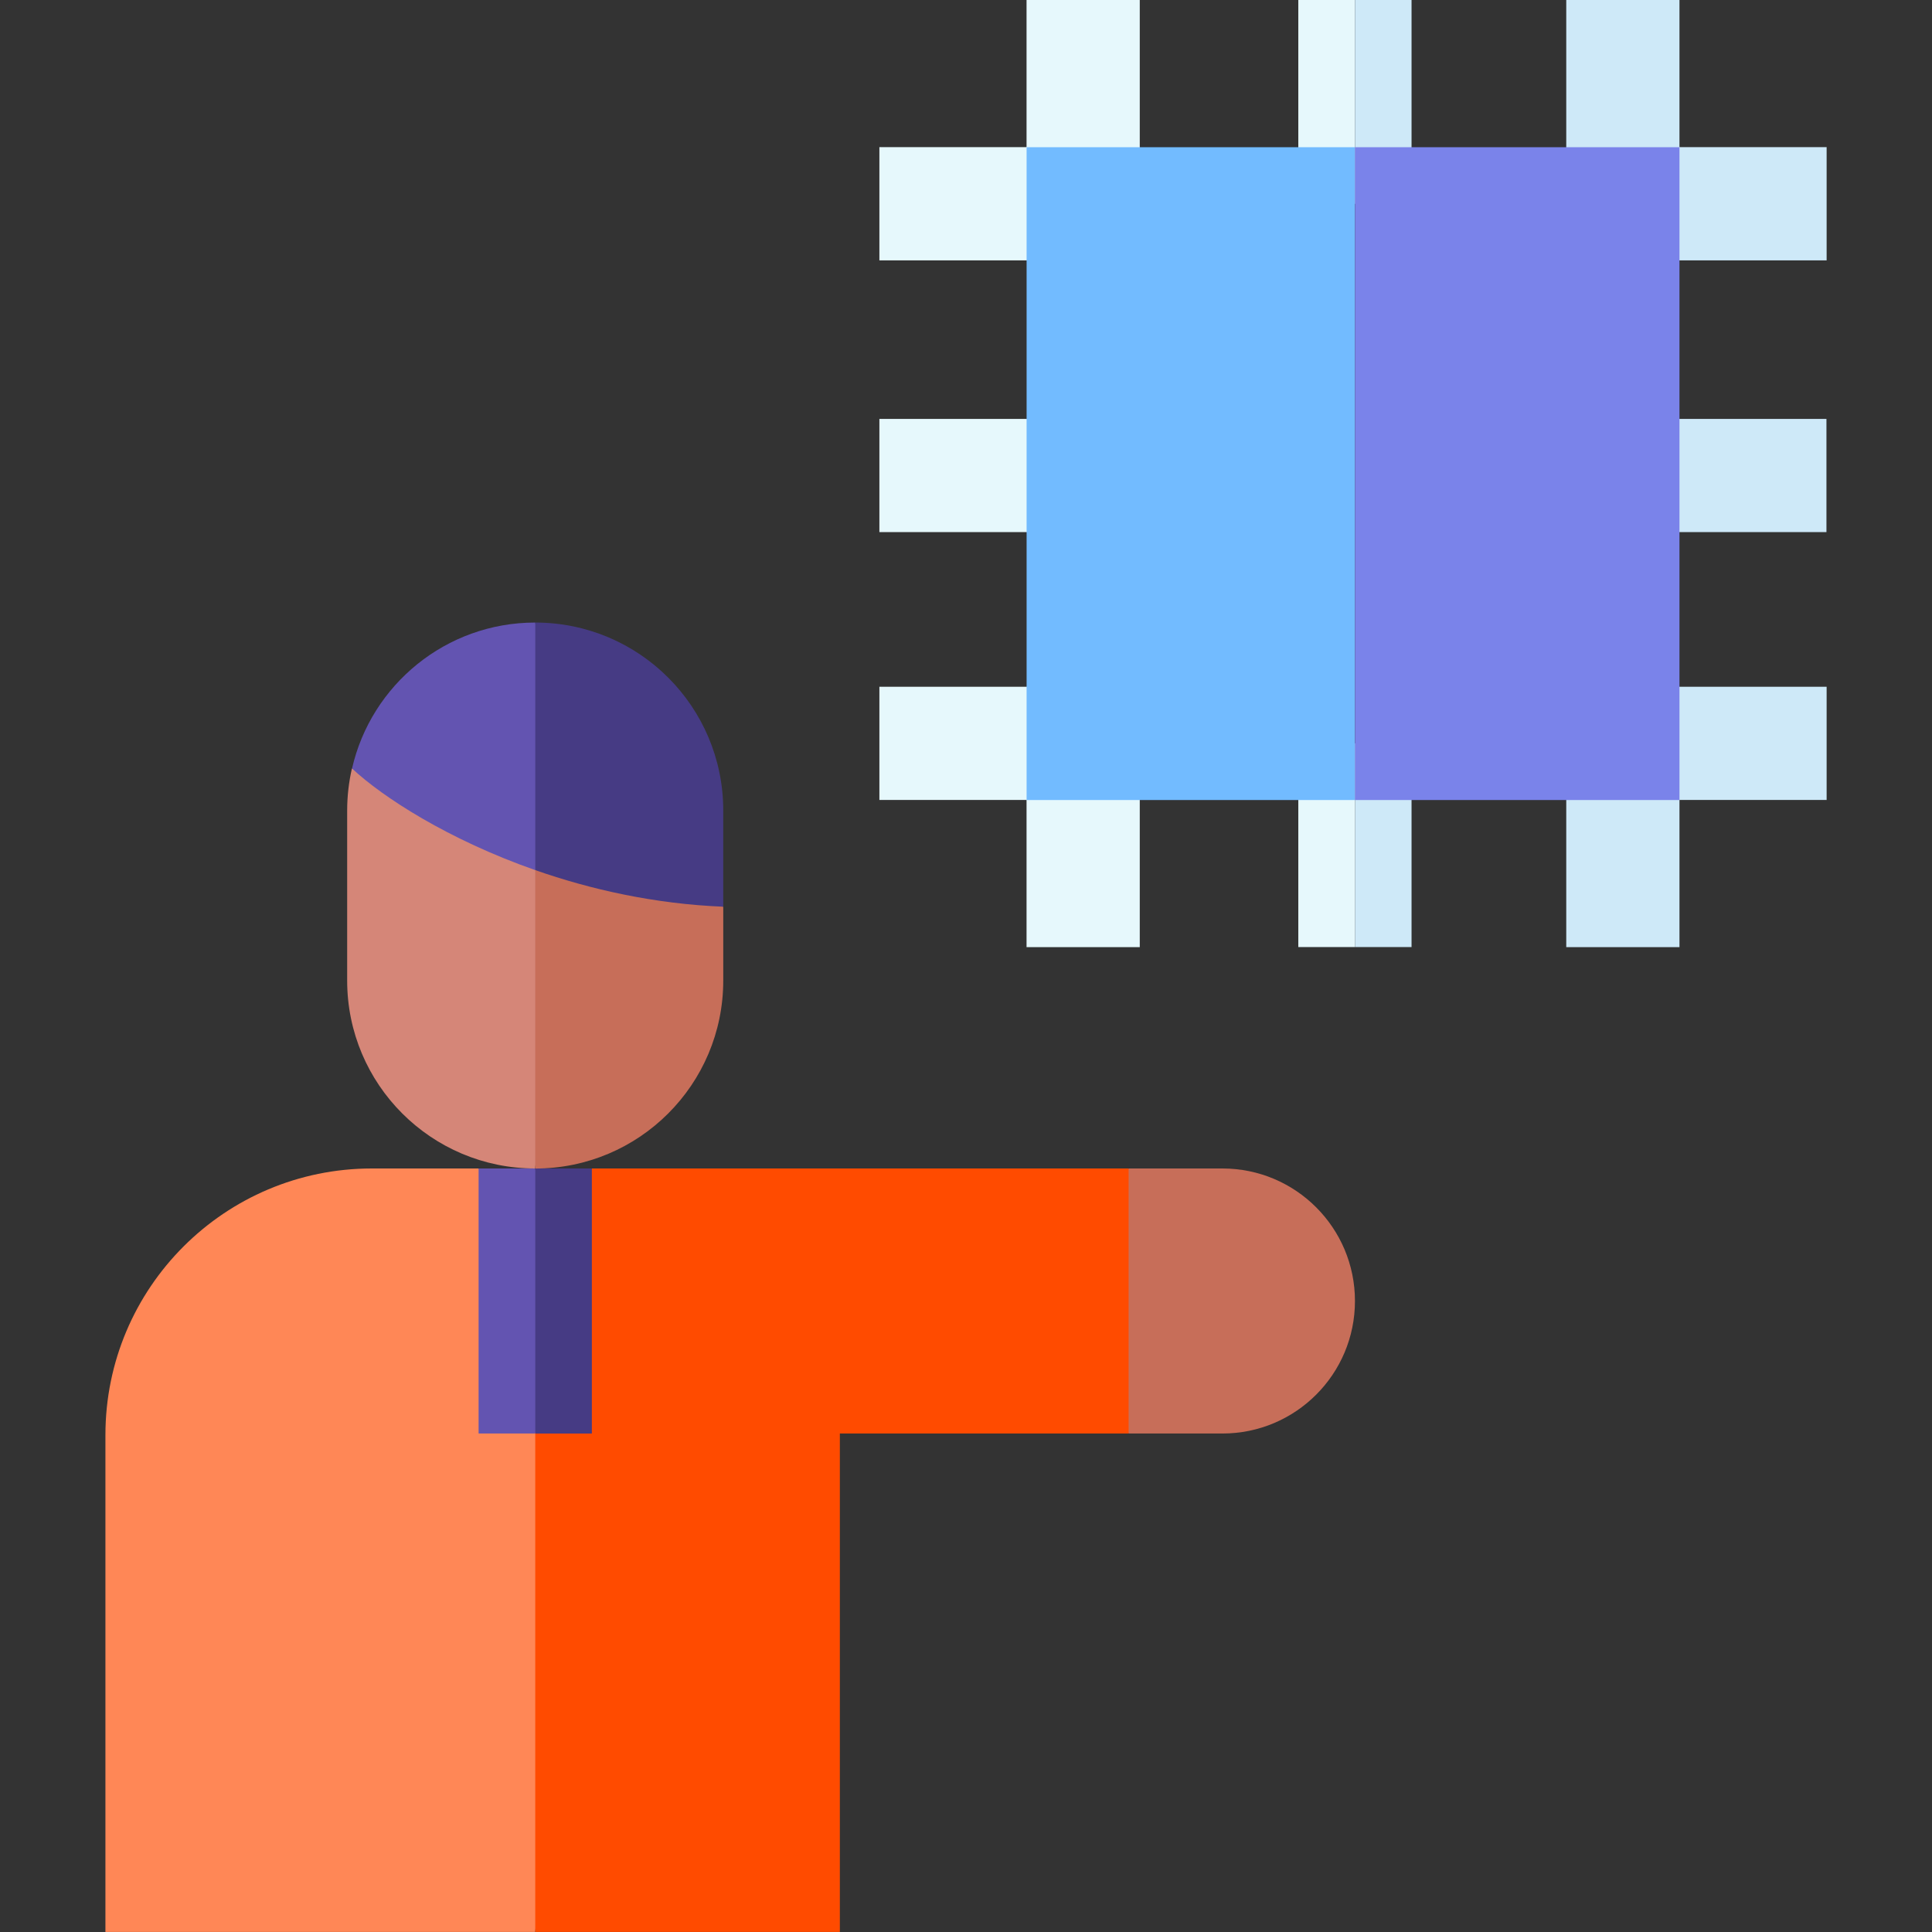 <svg width="65" height="65" viewBox="0 0 65 65" fill="none" xmlns="http://www.w3.org/2000/svg">
<rect x="0" y="0" width="65" height="65" fill="#333333" stroke="none"/>
<path d="M41.127 39.312H37.974L34.984 43.771L37.974 48.229H41.127C43.59 48.229 45.586 46.233 45.586 43.771C45.586 41.309 43.59 39.312 41.127 39.312Z" fill="#C76E59"/>
<path d="M16.103 39.312H12.513C7.561 39.312 3.547 43.327 3.547 48.278V64.999H18.007L19.403 50.066L18.007 41.772L16.103 39.312Z" fill="#FF8756"/>
<path d="M28.591 39.312H19.912L18.008 41.772V64.999H28.256V48.229H37.971V39.312H28.591Z" fill="#FF4B00"/>
<path d="M34.537 4.951H29.586V8.76H36.441L38.346 6.855V0H34.537V4.951Z" fill="#E6F8FC"/>
<path d="M29.586 14.094H36.441V17.902H29.586V14.094Z" fill="#E6F8FC"/>
<path d="M36.441 23.105H29.586V26.914H34.537V31.865H38.346V25.01L36.441 23.105Z" fill="#E6F8FC"/>
<path d="M54.594 14.094H61.449V17.902H54.594V14.094Z" fill="#CEE9F8"/>
<path d="M52.695 25.01V31.865H56.504V26.914H61.455V23.105H54.6L52.695 25.01Z" fill="#CEE9F8"/>
<path d="M56.504 4.951V0H52.695V6.855L54.6 8.76H61.455V4.951H56.504Z" fill="#CEE9F8"/>
<path d="M43.68 0H45.584V6.855H43.68V0Z" fill="#E6F8FC"/>
<path d="M45.586 0H47.49V6.855H45.586V0Z" fill="#CEE9F8"/>
<path d="M45.586 25.008H47.49V31.863H45.586V25.008Z" fill="#CEE9F8"/>
<path d="M43.68 25.008H45.584V31.863H43.68V25.008Z" fill="#E6F8FC"/>
<path d="M34.539 4.953H45.584V26.916H34.539V4.953Z" fill="#72BBFF"/>
<path d="M45.586 4.953H56.504V26.916H45.586V4.953Z" fill="#7A83EA"/>
<path d="M16.102 39.312V48.229H18.006L18.958 43.015L18.006 39.312H16.102Z" fill="#6354B1"/>
<path d="M18.008 39.312H19.912V48.23H18.008V39.312Z" fill="#463B84"/>
<path d="M11.84 25.855C11.736 26.31 11.68 26.783 11.68 27.27V32.989C11.68 36.482 14.512 39.312 18.005 39.312L18.725 32.25L18.005 28.151L11.84 25.855Z" fill="#D58678"/>
<path d="M18.008 28.152V39.314C21.501 39.314 24.333 36.483 24.333 32.99V30.508L18.008 28.152Z" fill="#C76E59"/>
<path d="M11.844 25.855C12.876 26.821 15.086 28.251 18.008 29.274L18.729 24.735L18.008 20.945C15.002 20.945 12.486 23.043 11.844 25.855Z" fill="#6354B1"/>
<path d="M24.333 27.269C24.333 23.776 21.501 20.945 18.008 20.945V29.274C19.867 29.925 22.015 30.411 24.333 30.505V27.269Z" fill="#463B84"/>
</svg>
